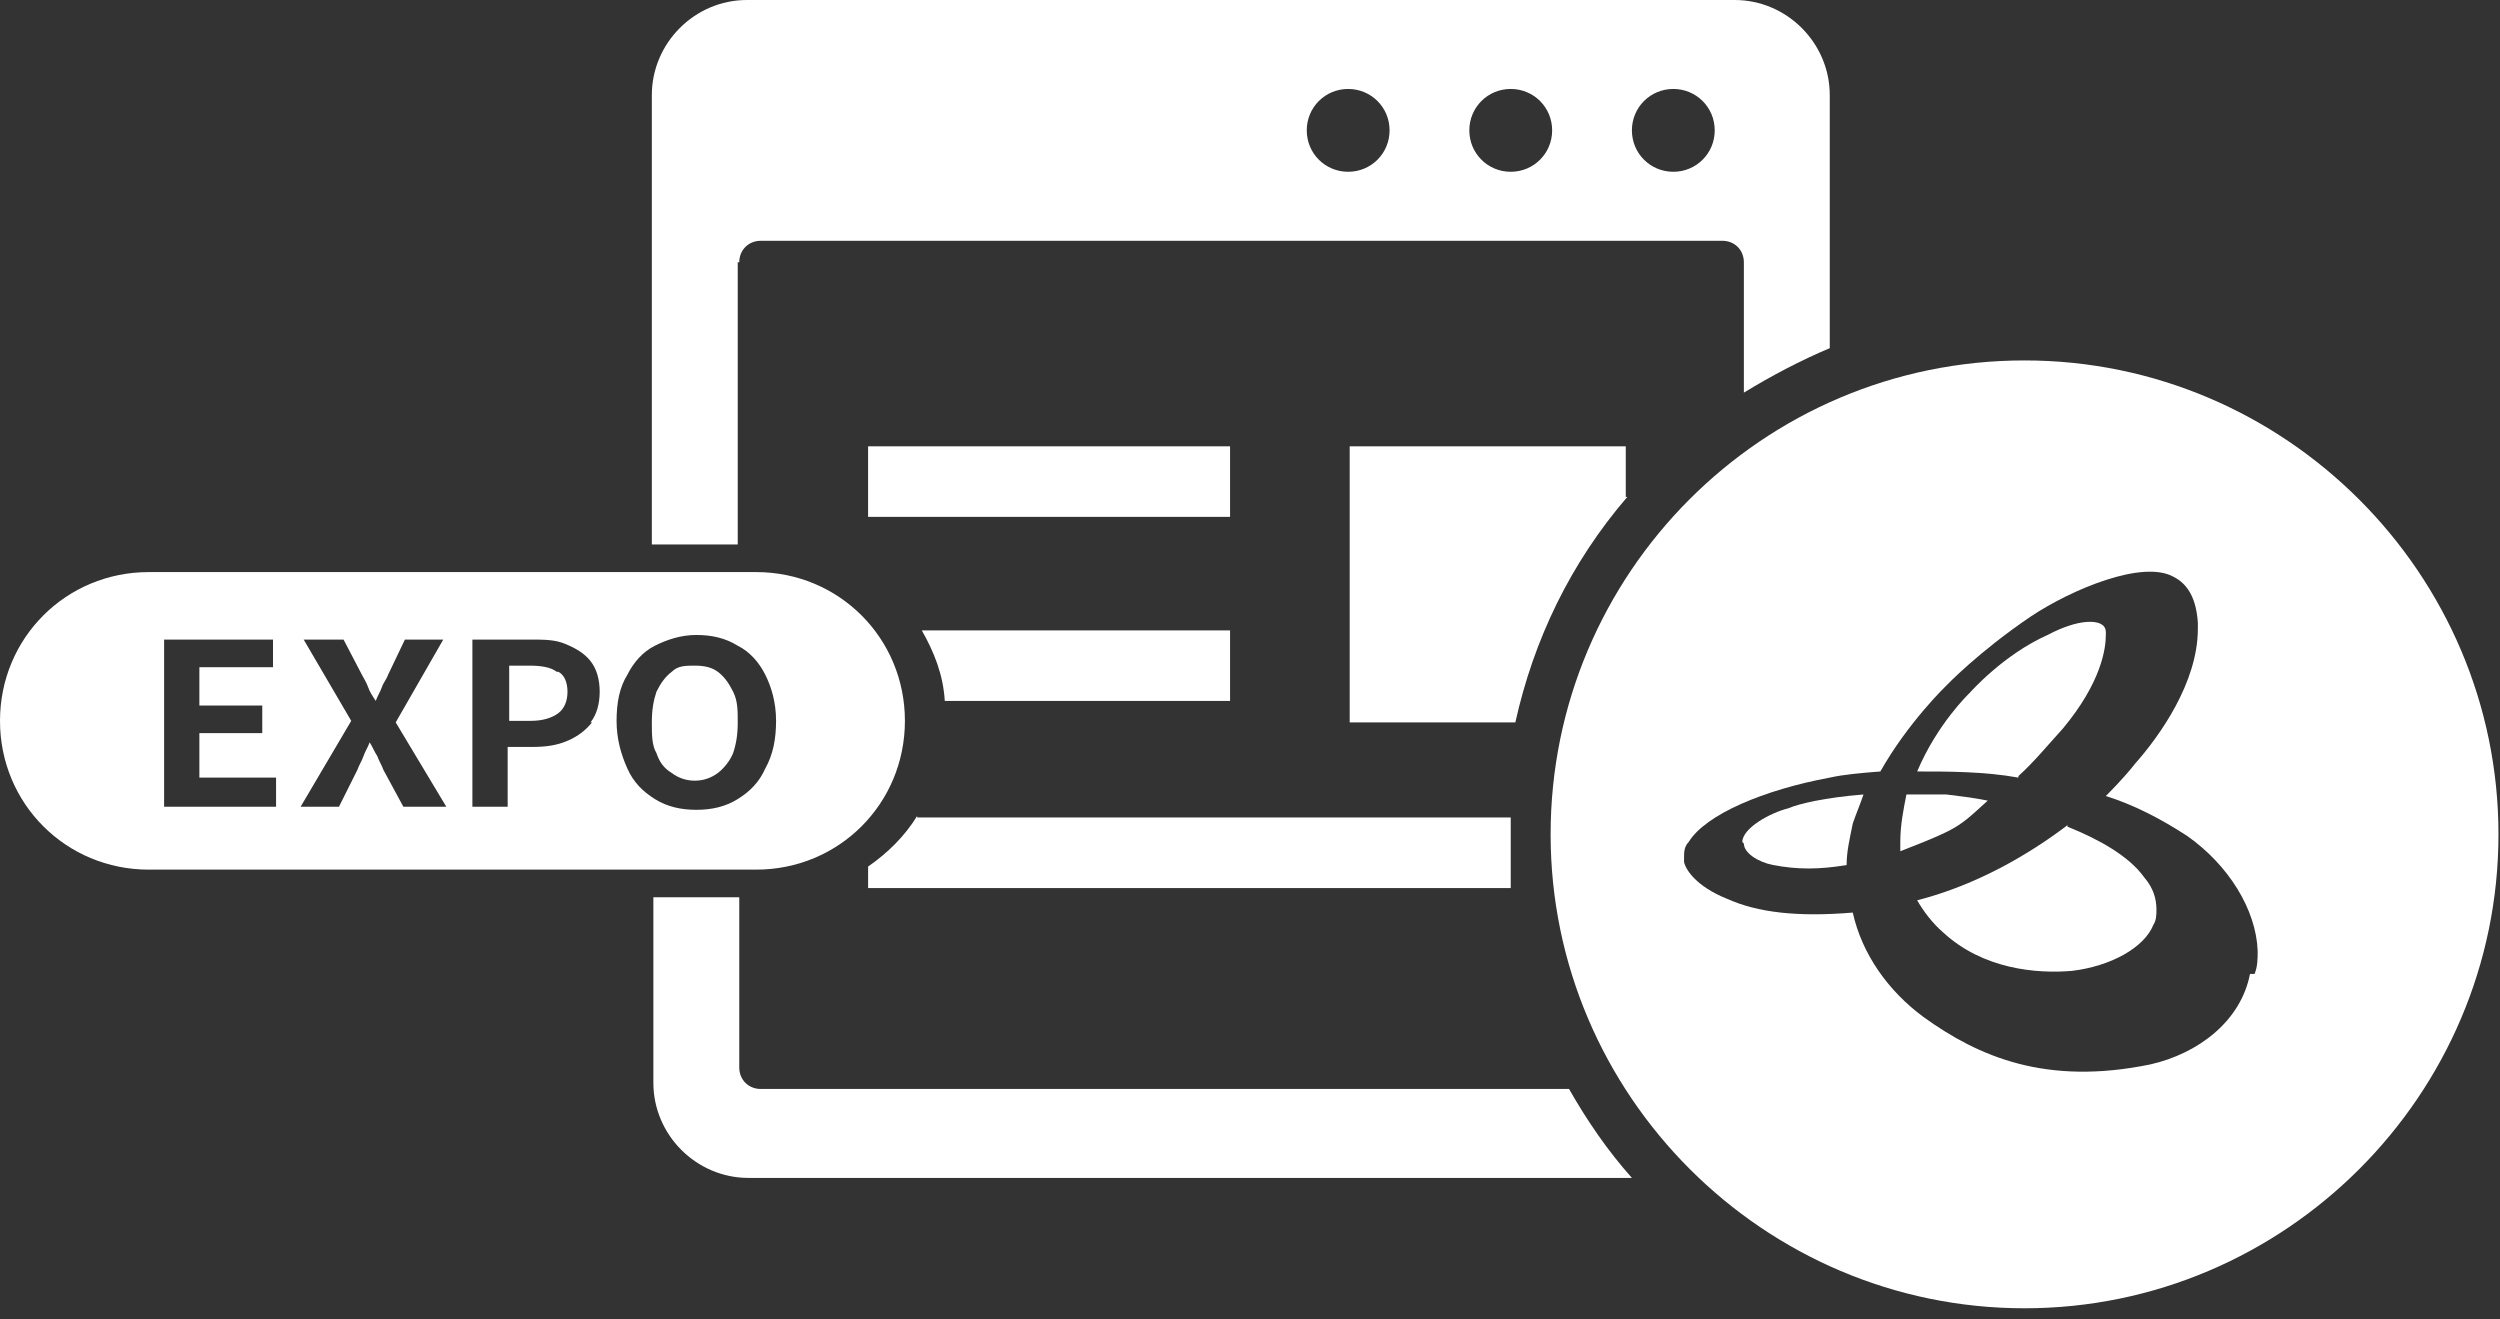 <?xml version="1.0" encoding="UTF-8"?>
<svg id="_レイヤー_1" xmlns="http://www.w3.org/2000/svg" version="1.1" viewBox="0 0 163 86">
  <rect x="0" y="0" width="163" height="86" fill="#333333" stroke="none"/>
  <!-- Generator: Adobe Illustrator 29.1.0, SVG Export Plug-In . SVG Version: 2.1.0 Build 142)  -->
  <defs>
    <style>
      .st0 {
        fill: #fff;
      }
    </style>
  </defs>
  <g>
    <path class="st0" d="M131.6,50.6c1-.9,1.9-2,2.9-3.1,2.5-3,2.8-5.2,2.8-6.1v-.2c0-.2-.1-.4-.3-.5-.3-.2-1.4-.4-3.5.7-2.9,1.3-5,3.7-5.1,3.8,0,0-2.1,2-3.4,5.1,2,0,4.4,0,6.6.4h0Z"/>
    <path class="st0" d="M129.6,52.2c-1-.2-1.9-.3-2.7-.4h-2.6c-.2,1-.4,2-.4,3.1s0,.5,0,.6c1-.4,2.1-.8,3.1-1.3s1.5-1,2.6-2Z"/>
    <path class="st0" d="M113.7,55h0c0,.6.9,1.2,1.9,1.4,1.6.3,3,.3,4.8,0,0-.9.2-1.7.4-2.7.2-.6.5-1.3.7-1.9-2.5.2-4.2.6-4.9.9-1.2.3-3,1.3-3,2.2h0Z"/>
    <path class="st0" d="M134.8,53.8c-2.5,1.9-5.9,3.9-9.8,4.9.4.7,1,1.5,1.7,2.1,2.6,2.4,6.1,2.7,8.4,2.5,2.5-.3,4.7-1.5,5.3-3,.2-.3.2-.7.2-1,0-.7-.2-1.4-.8-2.1-1-1.4-3-2.5-5-3.3h0Z"/>
    <path class="st0" d="M132,23.5c-17.1,0-30.9,13.9-30.9,30.9s13.9,30.9,30.9,30.9,30.9-13.9,30.9-30.9-13.9-30.9-30.9-30.9ZM146.7,63.5c-.6,3.1-3.4,5.2-6.5,5.9-6.8,1.4-11.2-.5-14.8-3.1-2.3-1.7-4-4.1-4.6-6.8-3.6.3-6.2,0-8.2-.9-2-.8-2.7-1.9-2.8-2.4v-.3c0-.3,0-.7.3-1,1.1-1.8,4.9-3.4,9.2-4.2.9-.2,2-.3,3.3-.4,1.8-3.2,4.3-5.6,4.3-5.6,0,0,2.1-2.2,5.5-4.5,2.7-1.8,7.3-3.7,9.3-2.6,1,.5,1.5,1.5,1.6,3v.4c0,3.5-2.5,7-4.1,8.8-.7.9-1.7,1.9-1.9,2.1,1.9.6,3.6,1.5,5.3,2.6,2.7,1.9,4.5,4.8,4.6,7.5,0,.5,0,1-.2,1.5h-.3Z"/>
  </g>
  <g>
    <path class="st0" d="M46.8,43.8c-.4-.3-.9-.4-1.5-.4s-1.1,0-1.5.4c-.4.3-.7.7-1,1.3-.2.6-.3,1.2-.3,2s0,1.5.3,2c.2.6.5,1,1,1.3.4.3.9.5,1.5.5s1.1-.2,1.5-.5.8-.8,1-1.3c.2-.6.3-1.2.3-2s0-1.4-.3-2-.6-1-1-1.3Z"/>
    <path class="st0" d="M36.3,43.8c-.4-.3-1-.4-1.8-.4h-1.3v3.6h1.4c.8,0,1.4-.2,1.8-.5.4-.3.6-.8.6-1.4s-.2-1.1-.6-1.3h-.1Z"/>
    <path class="st0" d="M49.3,37.3H9.7c-5.4,0-9.7,4.3-9.7,9.7h0c0,5.4,4.3,9.7,9.7,9.7h39.6c5.4,0,9.7-4.3,9.7-9.7h0c0-5.4-4.3-9.7-9.7-9.7ZM18,52.6h-7.3v-10.9h7.1v1.8h-4.8v2.5h4.1v1.8h-4.1v2.9h5v1.8h0ZM26.3,52.6l-1.3-2.4c-.1-.3-.3-.6-.4-.9-.2-.3-.3-.6-.5-.9h0c-.1.3-.3.6-.4.9-.1.3-.3.6-.4.9l-1.2,2.4h-2.5l3.3-5.6-3.1-5.3h2.6l1.2,2.3c.1.2.3.5.4.8s.3.6.5.9h0c.1-.3.3-.6.4-.9.1-.3.3-.5.4-.8l1.1-2.3h2.5l-3.1,5.4,3.3,5.5h-2.8ZM38.6,47.1c-.4.5-.9.9-1.6,1.2-.7.3-1.4.4-2.3.4h-1.6v3.9h-2.3v-10.9h3.8c.9,0,1.6,0,2.3.3s1.2.6,1.6,1.1c.4.5.6,1.2.6,2s-.2,1.5-.6,2h0ZM49.9,50.1c-.4.9-1,1.5-1.8,2s-1.7.7-2.7.7-1.9-.2-2.7-.7-1.4-1.1-1.8-2c-.4-.9-.7-1.9-.7-3.1s.2-2.2.7-3c.4-.8,1-1.5,1.8-1.9s1.7-.7,2.7-.7,1.9.2,2.7.7c.8.4,1.4,1.1,1.8,1.9.4.8.7,1.8.7,3s-.2,2.2-.7,3.1Z"/>
  </g>
  <rect class="st0" x="56.6" y="29.1" width="23.6" height="4.6"/>
  <path class="st0" d="M59.8,53.2c-.8,1.3-1.9,2.4-3.2,3.3v1.4h41.9v-4.6h-38.7Z"/>
  <path class="st0" d="M106,32.4v-3.3h-18v18h10.8c1.2-5.4,3.6-10.4,7.3-14.7h-.1Z"/>
  <path class="st0" d="M60.1,41.1c.8,1.4,1.4,2.9,1.5,4.6h18.6v-4.6h-20.2.1Z"/>
  <g>
    <path class="st0" d="M48.2,17.1c0-.8.6-1.4,1.4-1.4h62.7c.8,0,1.4.6,1.4,1.4v8.5c1.8-1.1,3.7-2.1,5.6-2.9V6.2c0-3.4-2.8-6.2-6.2-6.2H48.7c-3.4,0-6.2,2.8-6.2,6.2v29.3h5.6v-18.4h.1ZM109.1,5.8c1.5,0,2.7,1.2,2.7,2.7s-1.2,2.7-2.7,2.7-2.7-1.2-2.7-2.7,1.2-2.7,2.7-2.7ZM98.5,5.8c1.5,0,2.7,1.2,2.7,2.7s-1.2,2.7-2.7,2.7-2.7-1.2-2.7-2.7,1.2-2.7,2.7-2.7ZM87.9,5.8c1.5,0,2.7,1.2,2.7,2.7s-1.2,2.7-2.7,2.7-2.7-1.2-2.7-2.7,1.2-2.7,2.7-2.7Z"/>
    <path class="st0" d="M102.2,71h-52.6c-.8,0-1.4-.6-1.4-1.4v-11.1h-5.6v12.1c0,3.4,2.8,6.2,6.2,6.2h57.6c-1.6-1.8-2.9-3.7-4.1-5.8h0Z"/>
  </g>
</svg>